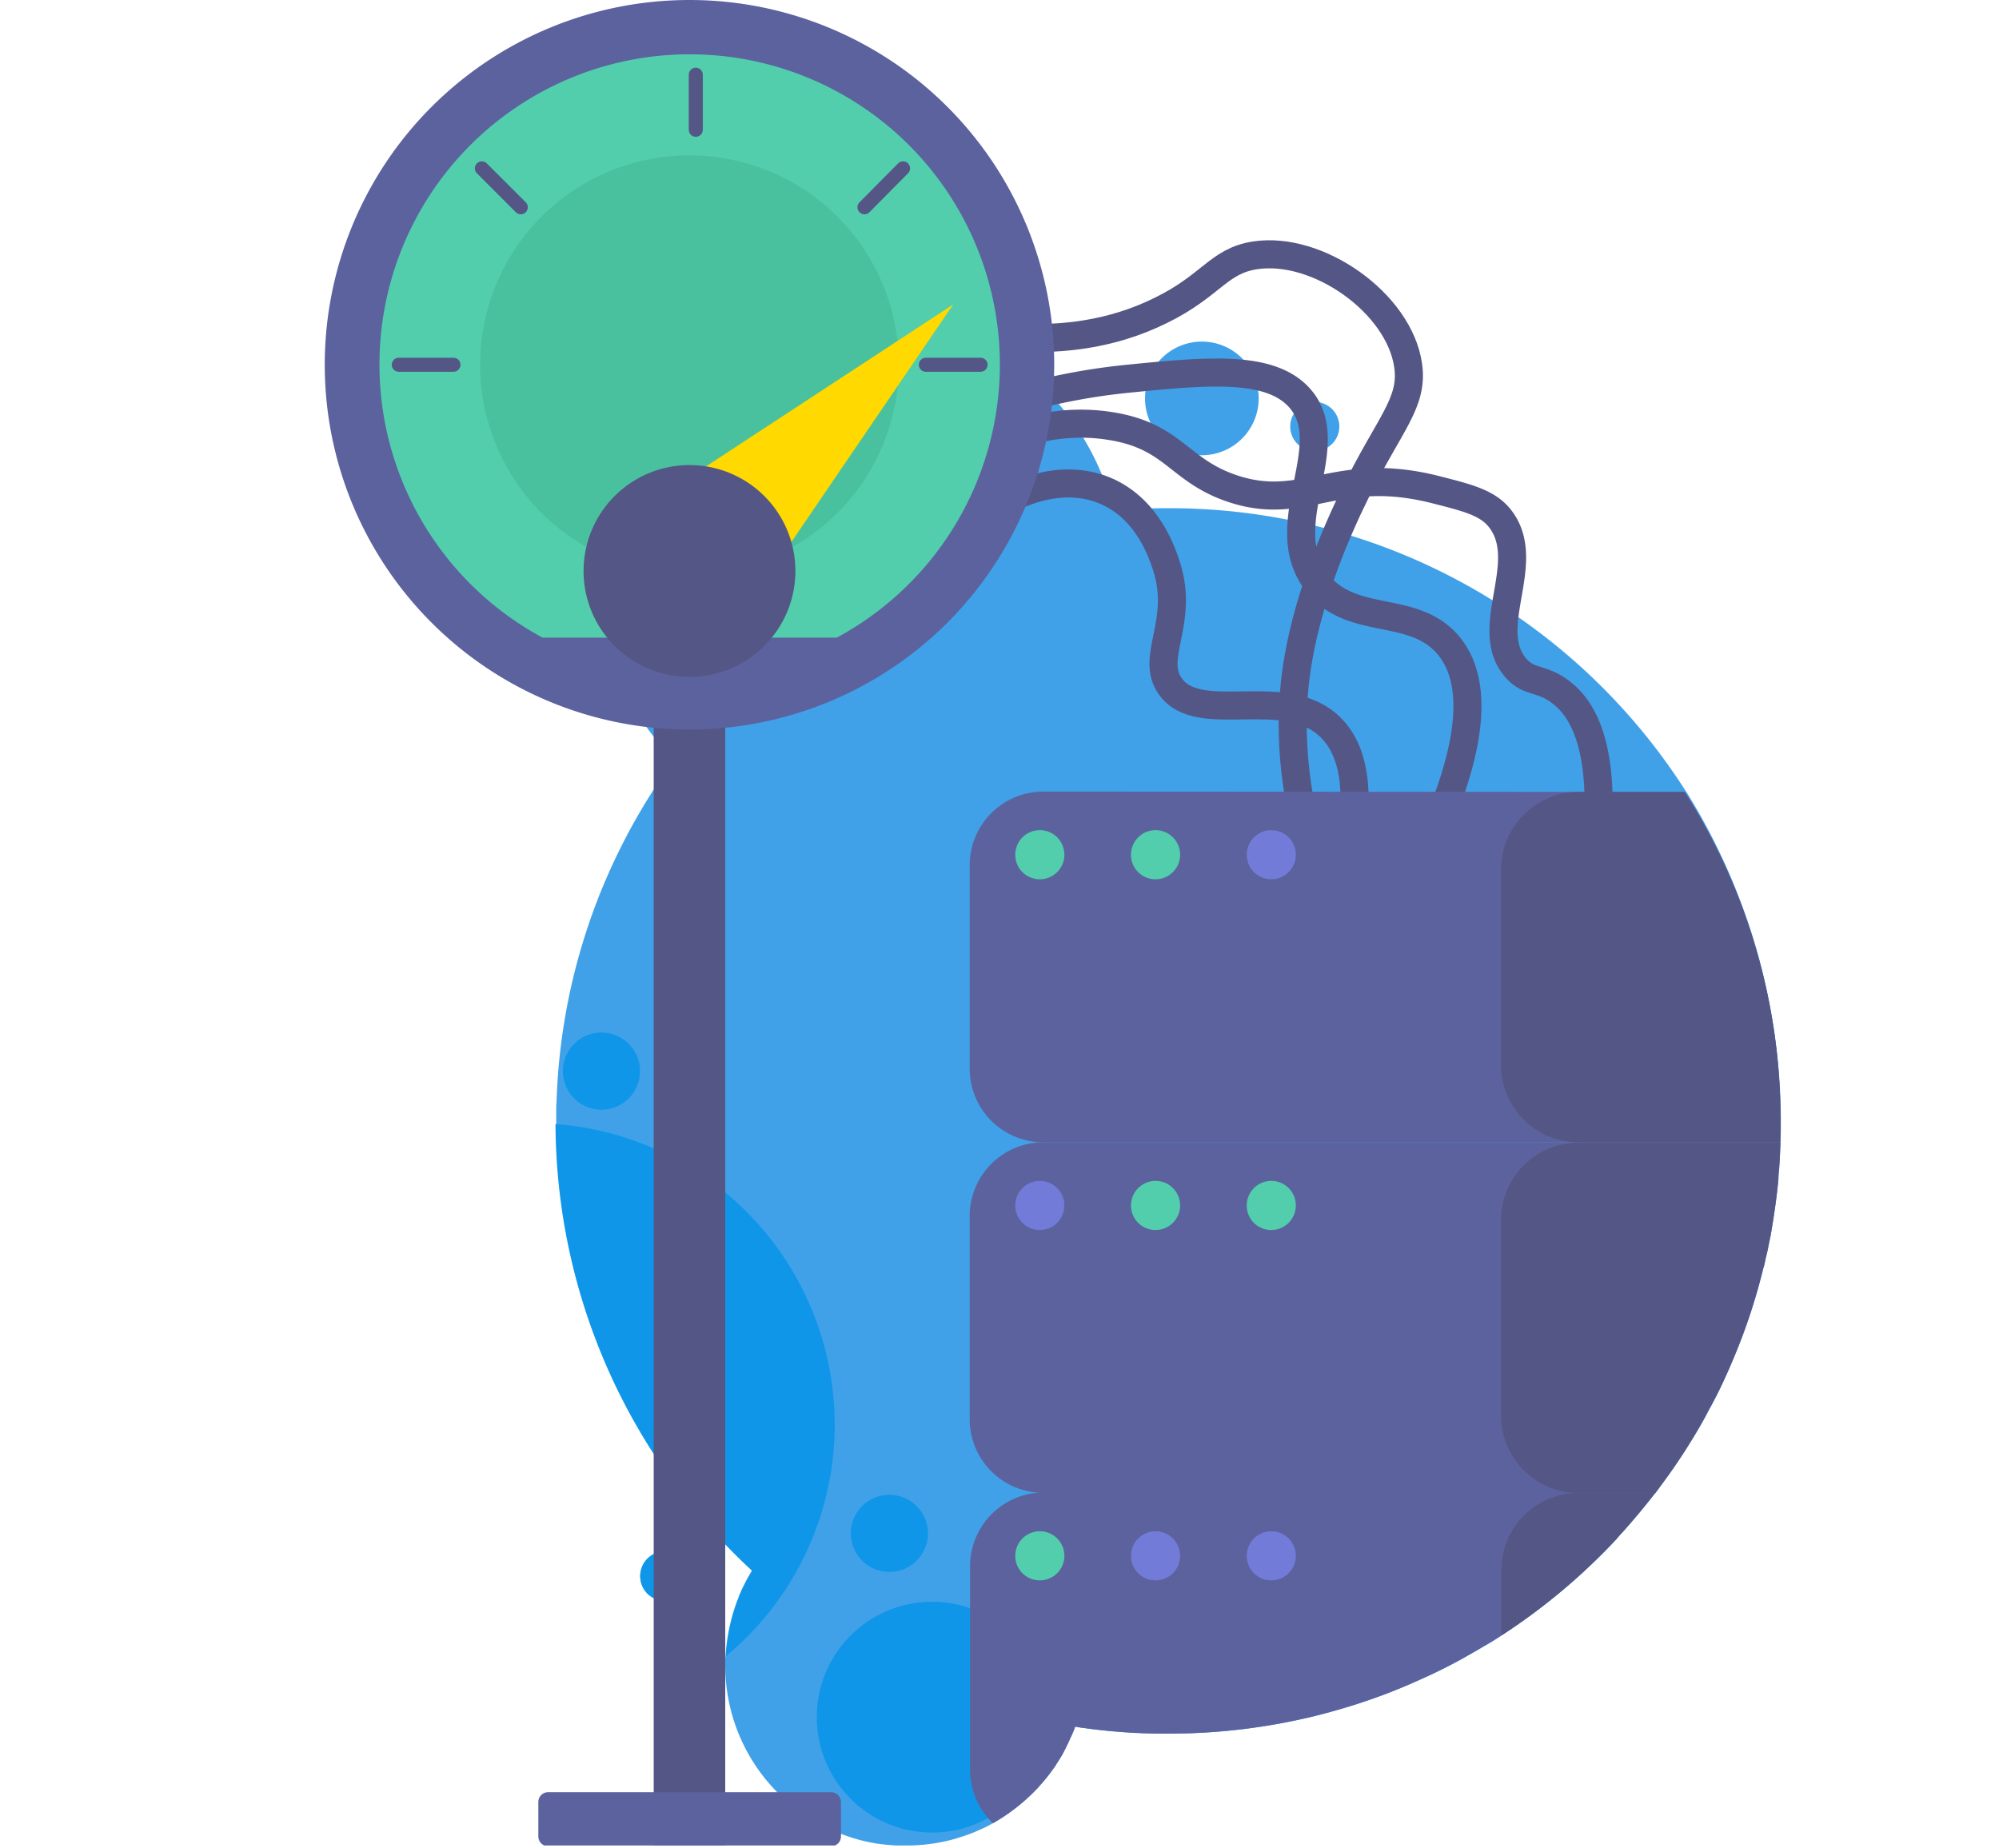 <svg id="Layer_1" data-name="Layer 1" xmlns="http://www.w3.org/2000/svg" xmlns:xlink="http://www.w3.org/1999/xlink" viewBox="0 0 570 527"><defs><clipPath id="clip-path"><rect y="-0" width="570" height="526.2" style="fill:none"/></clipPath></defs><g style="clip-path:url(#clip-path)"><path d="M507.802,319.698c0,2,0,4-.1,6v.1c-.1,2.5-.2,5.1-.4,7.6a28.252,28.252,0,0,0-.2,2.9c-.5,5.4-1.3,10.7-2.2,15.9-.2,1-.4,1.9-.6,2.9-.2,1.2-.5,2.4-.8,3.6-.1.5-.2,1-.3,1.4a8.331,8.331,0,0,1-.4,1.5,167.665,167.665,0,0,1-8.7,26.2c-.2.5-.4,1-.6,1.4-.2.5-.4,1-.6,1.4-1.5,3.4-3.1,6.8-4.9,10.1-.5.9-1,1.8-1.5,2.8-1.5,2.8-3.1,5.5-4.8,8.2-.9,1.5-1.9,3-2.9,4.5-2.1,3.2-4.4,6.3-6.7,9.4a.098.098,0,0,1-.1.1q-4.2,5.4-8.7,10.5c-.8.9-1.6,1.7-2.3,2.6a176.017,176.017,0,0,1-32.8,27.5q-2.7,1.8-5.4,3.3c-1.6,1-3.3,1.9-5,2.9q-6.15,3.45-12.6,6.3a162.669,162.669,0,0,1-16.8,6.6c-4.2,1.4-8.4,2.6-12.7,3.7a175.423,175.423,0,0,1-42.5,5.2c-2.2,0-4.4,0-6.6-.1-1,0-1.9-.1-2.9-.1-4.9-.3-9.7-.7-14.5-1.4a21.661,21.661,0,0,1-2.5-.4.601.601,0,0,1-.4-.1c-2.5-.4-5-.8-7.4-1.3-3.9-.8-7.8-1.7-11.6-2.7-1.9-.5-3.9-1.1-5.8-1.7-1-.3-2-.6-2.9-.9-.6-.2-1.3-.4-1.9-.6a171.396,171.396,0,0,1-28-12.4c-1.7-.9-3.4-1.9-5-2.9-.9-.5-1.8-1.1-2.6-1.6a193.999,193.999,0,0,1-18.2-13c-2.8-2.3-5.5-4.7-8.2-7.1a174.306,174.306,0,0,1-56.1-127.4v-3.5c0-1.1,0-2.1.1-3.2a174.337,174.337,0,0,1,11.4-56.6c.9-2.4,1.9-4.8,2.9-7.1a174.948,174.948,0,0,1,144.8-104.6c5.1-.5,10.3-.7,15.6-.7a174.59,174.59,0,0,1,147.3,80.7.098.098,0,0,0,.1.1A177.99,177.99,0,0,1,507.802,319.698Z" style="fill:#40a1e9"/><path d="M319.798,164.2c0,2-.1,3.9-.2,5.9,0,.4-.1.8-.1,1.2a50.629,50.629,0,0,1-1,6.8,5.02,5.02,0,0,0-.2,1.2l-.3,1.5c0,.2-.1.4-.1.6s-.1.4-.1.6a81.625,81.625,0,0,1-3.7,11.2l-.3.6-.3.6a34.179,34.179,0,0,1-2.1,4.3q-.3.6-.6,1.2a40.503,40.503,0,0,1-2.1,3.5c-.4.7-.8,1.3-1.2,1.9a78.446,78.446,0,0,1-6.6,8.6c-.3.4-.7.7-1,1.1a74.848,74.848,0,0,1-16.4,13.2q-1.05.6-2.1,1.2-2.7,1.5-5.4,2.7a56.563,56.563,0,0,1-7.2,2.8c-1.8.6-3.6,1.1-5.4,1.6a72.593,72.593,0,0,1-18.2,2.2,25.286,25.286,0,0,1-2.8-.1,4.868,4.868,0,0,1-1.2-.1,62.004,62.004,0,0,1-6.2-.6c-.4-.1-.8-.1-1.3-.2a68.273,68.273,0,0,1-8.1-1.7c-.8-.2-1.7-.5-2.5-.7-.4-.1-.8-.3-1.3-.4a73.01,73.01,0,0,1-12.8-5.6q-1.05-.6-2.1-1.2a75.025,75.025,0,0,1-36.5-64.3v-2.5a77.766,77.766,0,0,1,1.9-14.6,76.468,76.468,0,0,1,3-9.6l1.2-3a74.71,74.71,0,0,1,143.3,30.1Z" style="fill:#40a1e9"/><path d="M309.605,474.898c0,1.3,0,2.7-.1,4,0,.3-.1.6-.1.8a35.447,35.447,0,0,1-.7,4.7c-.1.3-.1.6-.2.9s-.1.7-.2,1.1c0,.1-.1.3-.1.4,0,.2-.1.3-.1.4a44.777,44.777,0,0,1-1.6,5.2,26.048,26.048,0,0,1-1,2.5c-.1.1-.1.3-.2.4s-.1.3-.2.4c-.4,1-.9,2-1.4,3-.1.3-.3.5-.4.8-.4.8-.9,1.6-1.4,2.4-.3.5-.6.9-.8,1.3a51.957,51.957,0,0,1-4.6,5.9c-.2.2-.4.5-.7.8a54.447,54.447,0,0,1-11.2,9.1q-.75.45-1.5.9h-.1a30.209,30.209,0,0,1-3.6,1.8,41.396,41.396,0,0,1-4.9,1.9c-1.2.4-2.5.8-3.7,1.1a51.55,51.55,0,0,1-12.5,1.5h-2.8c-1.4-.1-2.9-.2-4.3-.4-.3,0-.6-.1-.9-.1a50.533,50.533,0,0,1-5.6-1.2c-.6-.2-1.1-.3-1.7-.5l-.9-.3a53.098,53.098,0,0,1-8.8-3.8q-.75-.45-1.5-.9a51.369,51.369,0,0,1-25-44.1v-1.8a3.751,3.751,0,0,1,.1-1,52.86,52.86,0,0,1,3.3-15.7c.3-.7.5-1.4.8-2.1a57.512,57.512,0,0,1,3.4-6.5,50.266,50.266,0,0,1,12.3-13.7,48.12,48.12,0,0,1,8.1-5.1,51.129,51.129,0,0,1,23.4-5.6,51.398,51.398,0,0,1,51.4,51.5Z" style="fill:#40a1e9"/><path d="M342.7,129.798a16.2,16.2,0,1,0-16.2-16.2A16.2,16.2,0,0,0,342.7,129.798Z" style="fill:#40a1e9"/><path d="M374.898,128.602a7,7,0,1,0-7-7A7,7,0,0,0,374.898,128.602Z" style="fill:#40a1e9"/><path d="M194.803,454.199a7.094,7.094,0,0,1-10,.3,7.04,7.04,0,0,1,9.6-10.3A7.098,7.098,0,0,1,194.803,454.199Z" style="fill:#40a1e9"/><path d="M194.401,444.199a7.074,7.074,0,1,1-9.7,10.3,7.075,7.075,0,0,1,9.7-10.3Z" style="fill:#0f96e9"/><path d="M237.998,404.6a85.719,85.719,0,0,1-15.3,50.5,84.915,84.915,0,0,1-15.7,17.1,52.861,52.861,0,0,1,3.3-15.7c.3-.7.5-1.4.8-2.1a57.515,57.515,0,0,1,3.4-6.5,174.307,174.307,0,0,1-56.1-127.4A86.004,86.004,0,0,1,237.998,404.6Z" style="fill:#0f96e9"/><path d="M265.798,522.499a32.9,32.9,0,1,0-32.9-32.9A32.9,32.9,0,0,0,265.798,522.499Z" style="fill:#0f96e9"/><path d="M253.602,448.199a11,11,0,1,0-11-11A11,11,0,0,0,253.602,448.199Z" style="fill:#0f96e9"/><path d="M171.5,316.398a11,11,0,1,0-11-11A11,11,0,0,0,171.5,316.398Z" style="fill:#0f96e9"/><path d="M410.303,234.2c11.1-26.8,9.5-41.5,3.1-49.7-10-12.7-28.2-5.4-38.1-18.7-12.4-16.5,7.3-39-4.8-52.4-8.4-9.3-26-7.7-49-5.4a180.996,180.996,0,0,0-29.3,5.4" style="fill:none;stroke:#545686;stroke-miterlimit:10;stroke-width:8px"/><path d="M385.803,235.598c1.1-9.7.7-21.3-6.5-28.3-13-12.6-37.4,0-45.6-11.6-5.9-8.3,4-18.1-1-34-1.2-3.7-5.1-16.1-16.9-21.5-14.1-6.4-28.5,2.2-30.1,3.1" style="fill:none;stroke:#545686;stroke-miterlimit:10;stroke-width:8px"/><path d="M291.906,96.298c10.2.4,24.6-.6,39.1-7.8,14.5-7.1,16.4-14.1,26.9-15.7,17.9-2.7,41,13.6,43.6,31.3,1.6,10.8-5.3,16.6-15,36.4-5.2,10.5-13.1,28.7-16.3,47.3-2,11.5-3.2,29.3,3.1,52.4" style="fill:none;stroke:#545686;stroke-miterlimit:10;stroke-width:8px"/><path d="M455.302,240.996c2.5-28-3.9-39.1-10.6-43.9-5.4-4-8.8-2.3-12.6-6.8-9.4-11.1,4.6-29.1-3.7-41.5-3.5-5.3-9.3-6.7-19.1-9.2-28.5-7.2-37.3,6.6-57.9-.3-15.2-5.1-16.6-14.7-34-17.7a53.769,53.769,0,0,0-21.8.7" style="fill:none;stroke:#545686;stroke-miterlimit:10;stroke-width:8px"/><path d="M472.002,425.598c0,.1-.1.1,0,0-2.8,3.7-5.8,7.2-8.8,10.6-.8.9-1.6,1.7-2.3,2.6a176.017,176.017,0,0,1-32.8,27.5q-2.7,1.8-5.4,3.3c-1.6,1-3.3,1.9-5,2.9q-6.15,3.45-12.6,6.3a162.669,162.669,0,0,1-16.8,6.6c-4.2,1.4-8.4,2.6-12.7,3.7a175.423,175.423,0,0,1-42.5,5.2c-2.2,0-4.4,0-6.6-.1-1,0-1.9-.1-2.9-.1-4.9-.3-9.7-.7-14.5-1.4a21.662,21.662,0,0,1-2.5-.4,26.038,26.038,0,0,1-1,2.5c-.1.1-.1.3-.2.4s-.1.3-.2.4c-.4,1-.9,2-1.4,3-.1.3-.3.5-.4.8-.4.8-.9,1.6-1.4,2.4-.3.5-.6.9-.8,1.3a51.952,51.952,0,0,1-4.6,5.9c-.2.2-.4.5-.7.8a54.449,54.449,0,0,1-11.2,9.1l-1.5.9h-.1a20.897,20.897,0,0,1-6.5-15.2v-58a21.034,21.034,0,0,1,19.6-21h175.8Z" style="fill:#5c629e"/><path d="M296.5,450.598a7,7,0,1,0-7-7A6.957,6.957,0,0,0,296.5,450.598Z" style="fill:#52cead"/><path d="M329.5,450.598a7,7,0,1,0-7-7A6.957,6.957,0,0,0,329.5,450.598Z" style="fill:#727bd8"/><path d="M362.5,450.598a7,7,0,1,0-7-7A6.957,6.957,0,0,0,362.5,450.598Z" style="fill:#727bd8"/><path d="M450.102,425.699h21.8q-4.2,5.4-8.7,10.5c-.8.9-1.6,1.7-2.3,2.6a176.017,176.017,0,0,1-32.8,27.5v-18.5A21.958,21.958,0,0,1,450.102,425.699Z" style="fill:#545686"/><path d="M507.7,325.699h0c-.1,2.6-.2,5.2-.4,7.7a28.258,28.258,0,0,0-.2,2.9c-.5,5.4-1.3,10.7-2.2,15.9-.2,1-.4,1.9-.6,2.9-.2,1.2-.5,2.4-.8,3.6-.1.5-.2,1-.3,1.4a8.33,8.33,0,0,1-.4,1.5,167.663,167.663,0,0,1-8.7,26.2c-.2.5-.4,1-.6,1.4-.2.5-.4,1-.6,1.4-1.5,3.4-3.1,6.8-4.9,10.1-.5.9-1,1.8-1.5,2.8-1.5,2.8-3.1,5.5-4.8,8.2-.9,1.5-1.9,3-2.9,4.5-2.1,3.2-4.4,6.3-6.7,9.4a.098.098,0,0,1-.1.1H297.5a5.701,5.701,0,0,1-1.3-.1,21.002,21.002,0,0,1-19.7-20.9v-58a20.997,20.997,0,0,1,21-21Z" style="fill:#5c629e"/><path d="M296.5,350.699a7,7,0,1,0-7-7A6.957,6.957,0,0,0,296.5,350.699Z" style="fill:#727bd8"/><path d="M329.5,350.699a7,7,0,1,0-7-7A6.957,6.957,0,0,0,329.5,350.699Z" style="fill:#52cead"/><path d="M362.5,350.699a7,7,0,1,0-7-7A6.957,6.957,0,0,0,362.5,350.699Z" style="fill:#52cead"/><path d="M450.1,325.801h57.5c-.1,2.5-.2,5.1-.4,7.6a28.252,28.252,0,0,0-.2,2.9c-.5,5.4-1.3,10.7-2.2,15.9-.2,1-.4,1.9-.6,2.9-.2,1.2-.5,2.4-.8,3.6-.1.5-.2,1-.3,1.4a8.333,8.333,0,0,1-.4,1.5,167.664,167.664,0,0,1-8.7,26.2c-.2.5-.4,1-.6,1.4-.2.5-.4,1-.6,1.4-1.5,3.4-3.1,6.8-4.9,10.1-.5.9-1,1.8-1.5,2.8-1.5,2.8-3.1,5.5-4.8,8.2-.9,1.5-1.9,3-2.9,4.5-2.1,3.2-4.4,6.3-6.7,9.4a.098.098,0,0,1-.1.1H450.1a14.773,14.773,0,0,1-2.1-.1,22.146,22.146,0,0,1-20-22v-55.7A22.107,22.107,0,0,1,450.1,325.801Z" style="fill:#545686"/><path d="M480.4,225.799a173.853,173.853,0,0,1,27.3,93.9c0,2,0,4-.1,6H297.5a20.997,20.997,0,0,1-21-21v-58a20.997,20.997,0,0,1,21-21Z" style="fill:#5c629e"/><path d="M296.5,250.699a7,7,0,1,0-7-7A6.957,6.957,0,0,0,296.5,250.699Z" style="fill:#52cead"/><path d="M329.5,250.699a7,7,0,1,0-7-7A6.957,6.957,0,0,0,329.5,250.699Z" style="fill:#52cead"/><path d="M362.5,250.699a7,7,0,1,0-7-7A6.957,6.957,0,0,0,362.5,250.699Z" style="fill:#727bd8"/><path d="M480.4,225.801a173.853,173.853,0,0,1,27.3,93.9c0,2,0,4-.1,6H450.1a22.107,22.107,0,0,1-22.1-22.1v-55.7a22.107,22.107,0,0,1,22.1-22.1Z" style="fill:#545686"/><path d="M206.798,113.301h-20.4v412.9h20.4Z" style="fill:#545686"/><path d="M237,511H156.3a2.795,2.795,0,0,0-2.8,2.8v9.8A2.795,2.795,0,0,0,156.3,526.4H237A2.795,2.795,0,0,0,239.8,523.6v-9.8A2.86,2.86,0,0,0,237,511Z" style="fill:#5c629e"/><path d="M196.602,208A104,104,0,1,0,92.602,104,104,104,0,0,0,196.602,208Z" style="fill:#5c629e"/><path d="M154.703,181.802h83.9a88.45,88.45,0,1,0-83.9,0Z" style="fill:#52cead"/><path d="M196.598,163.701a59.7,59.7,0,1,0-59.7-59.7A59.7,59.7,0,0,0,196.598,163.701Z" style="fill:#49c19f"/><path d="M184.805,143.801l28.4,29,58.6-86Z" style="fill:#ffd900"/><path d="M196.598,193.002a30.2,30.2,0,1,0-30.2-30.2A30.2,30.2,0,0,0,196.598,193.002Z" style="fill:#545686"/><path d="M113.703,104h15.6" style="fill:none;stroke:#545686;stroke-linecap:round;stroke-miterlimit:10;stroke-width:4px"/><path d="M137.398,48l11.1,11.1" style="fill:none;stroke:#545686;stroke-linecap:round;stroke-miterlimit:10;stroke-width:4px"/><path d="M257.5,48l-11,11.1" style="fill:none;stroke:#545686;stroke-linecap:round;stroke-miterlimit:10;stroke-width:4px"/><path d="M264,104h15.6" style="fill:none;stroke:#545686;stroke-linecap:round;stroke-miterlimit:10;stroke-width:4px"/><path d="M198.398,21.301v15.7" style="fill:none;stroke:#545686;stroke-linecap:round;stroke-miterlimit:10;stroke-width:4px"/></g></svg>